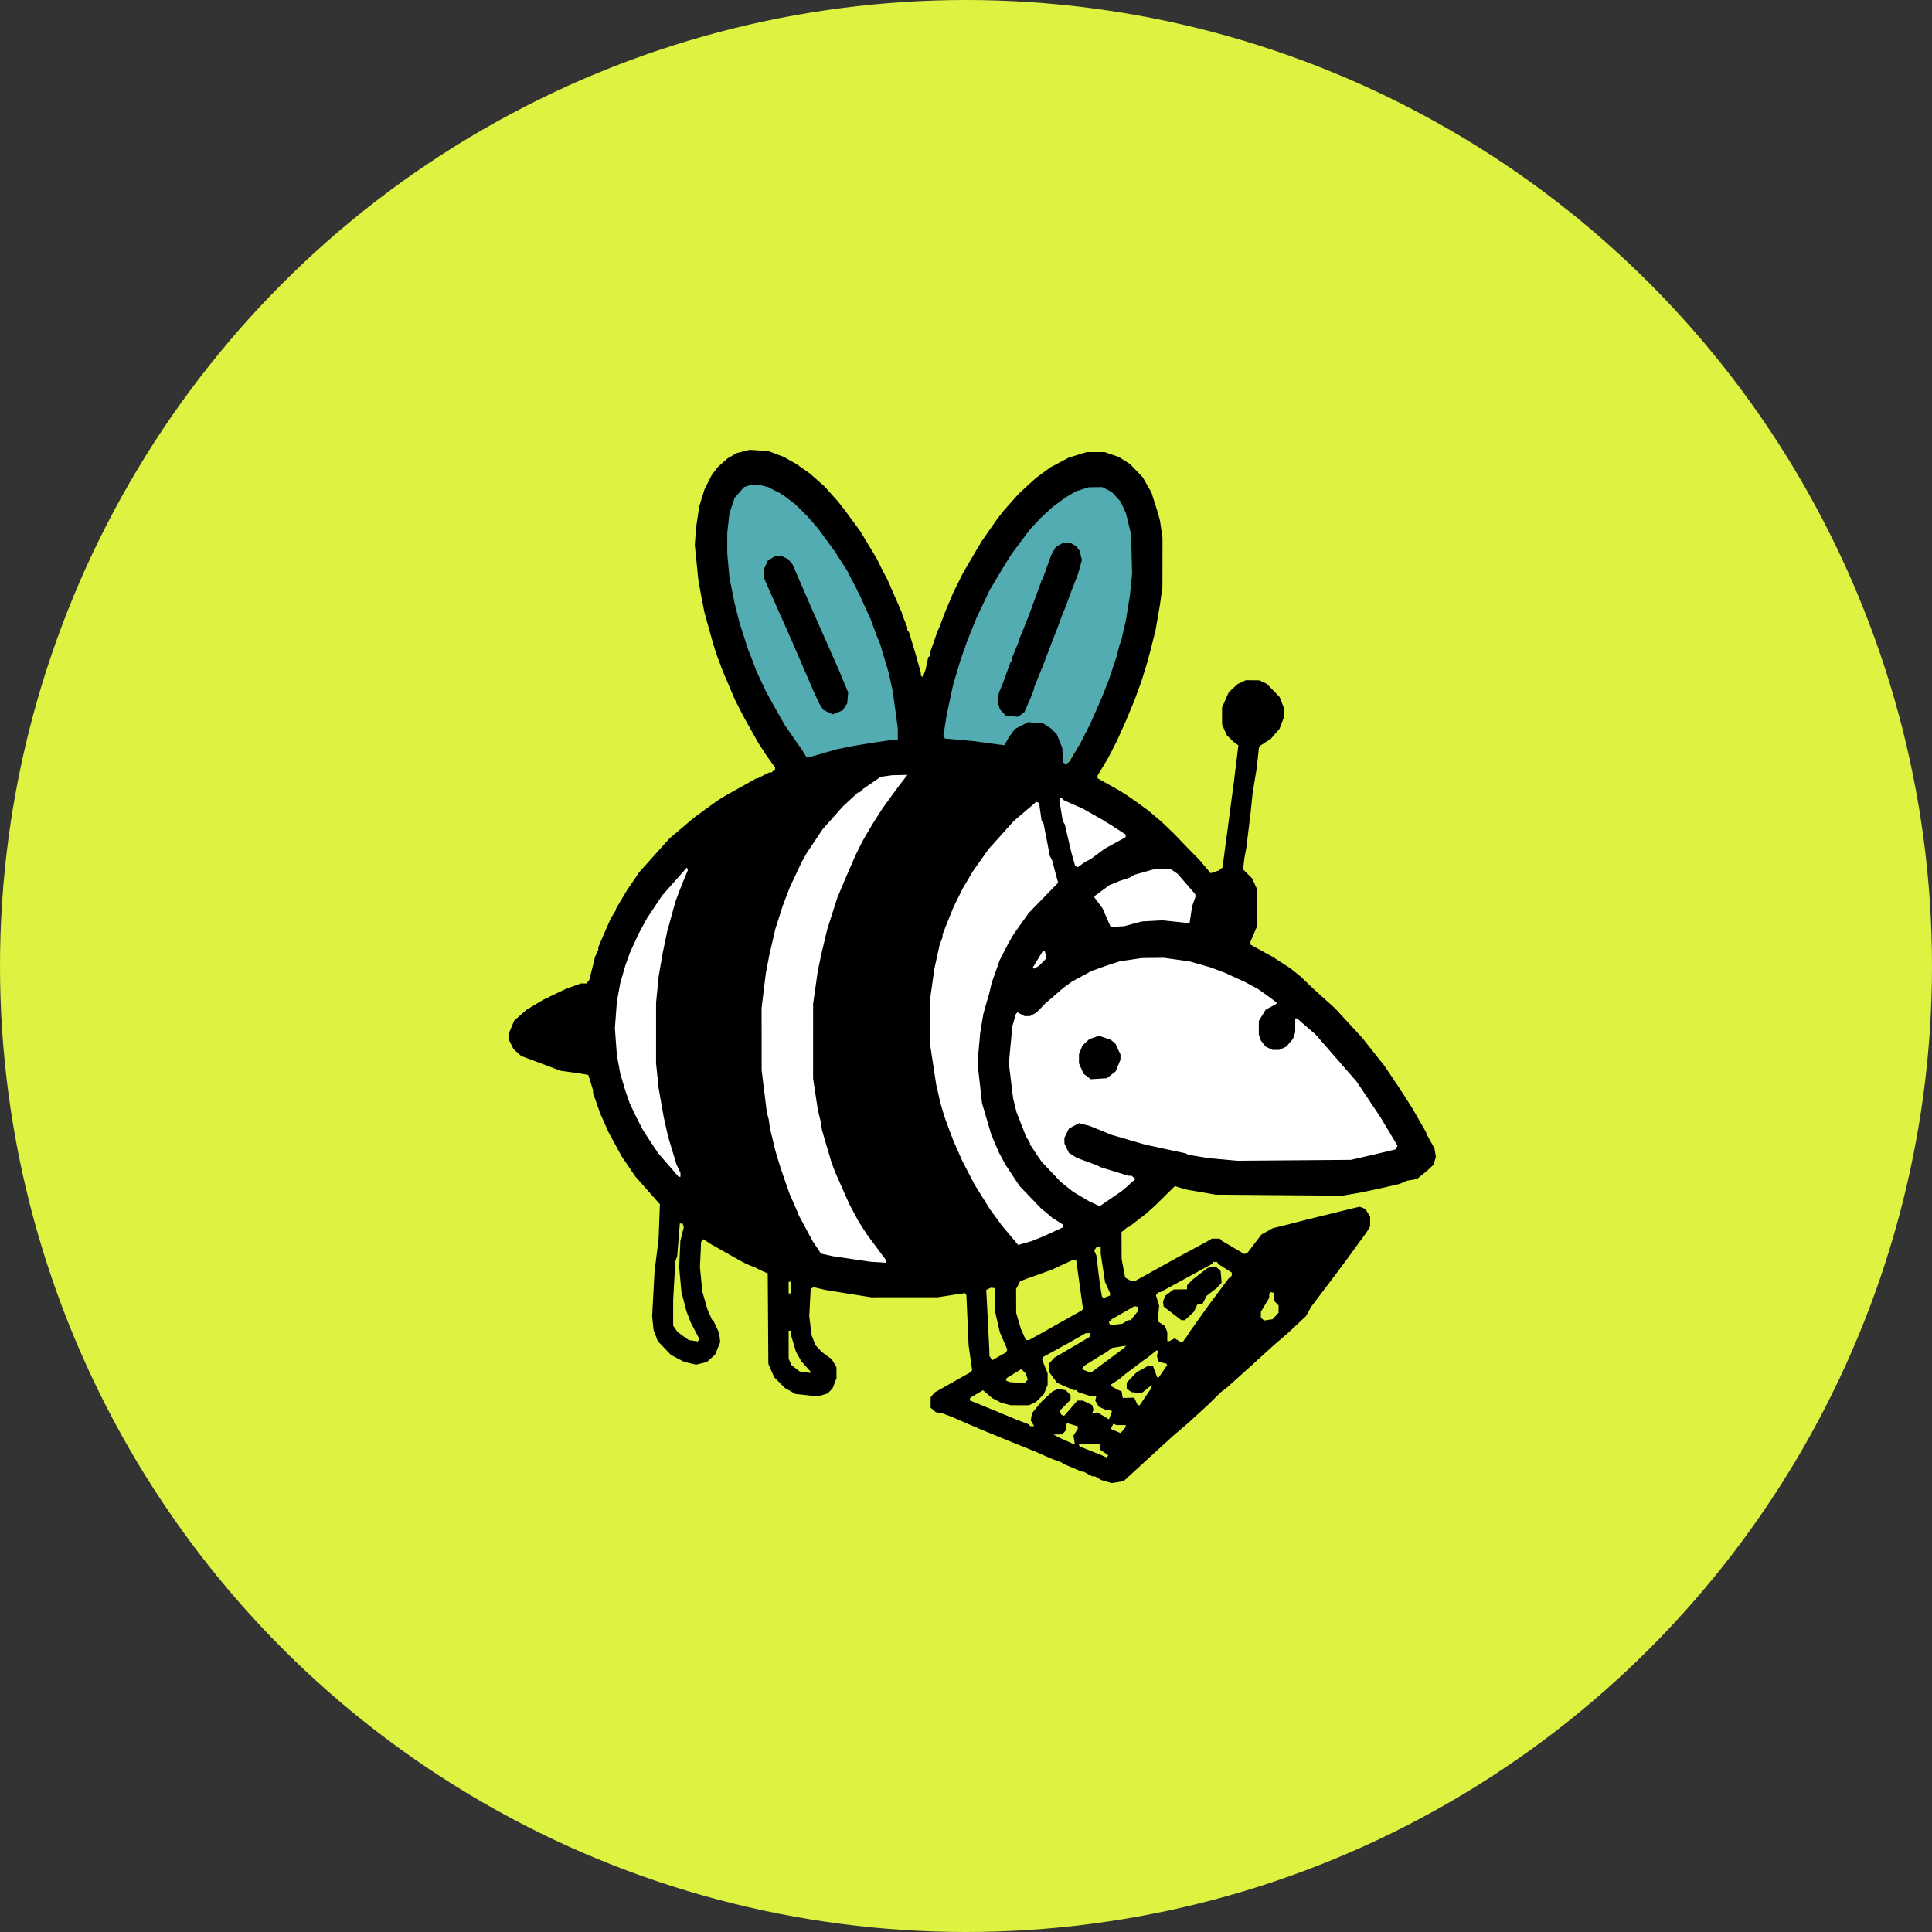 <svg width="262" height="262" viewBox="0 0 262 262" fill="none" xmlns="http://www.w3.org/2000/svg">
<rect x="0" y="0" width="262" height="262" fill="#333333" stroke="none"/>
<circle cx="131" cy="131" r="131" fill="#DEF241"/>
<ellipse cx="125.5" cy="136.5" rx="44.5" ry="35.5" fill="white"/>
<path d="M161.034 160.691L141.683 154.521L140 130.963L159.071 129L175.337 135.731L187.677 147.229L191.323 158.167L161.034 160.691Z" fill="white"/>
<path d="M108.134 105.441C76.001 54.364 113.569 44.773 127.877 101.444L108.134 105.441Z" fill="#53ACB2"/>
<path d="M143.51 105.4C176.979 55.715 137.849 46.385 122.945 101.512L143.51 105.4Z" fill="#53ACB2"/>
<path fill-rule="evenodd" clip-rule="evenodd" d="M100.795 61.22L99.933 61.44L99.314 61.791L98.695 62.143L97.989 62.768L97.284 63.393L96.894 63.921L96.504 64.449L96.024 65.4L95.544 66.352L95.185 67.505L94.825 68.659L94.614 70.081L94.403 71.503L94.312 72.688L94.222 73.873L94.46 76.244L94.699 78.614L94.897 79.72L95.094 80.826L95.31 81.932L95.526 83.038L96.096 85.093L96.667 87.147L96.888 87.858L97.108 88.569L97.518 89.675L97.928 90.781L98.125 91.255L98.323 91.729L98.979 93.277L99.634 94.825L100.134 95.805L100.634 96.786L100.864 97.215L101.093 97.645L101.975 99.215L102.857 100.785L103.41 101.63L103.963 102.475L104.538 103.282L105.113 104.09V104.213V104.336L104.866 104.546L104.62 104.756L104.448 104.761L104.275 104.766L103.504 105.161L102.733 105.556H102.654H102.574L100.423 106.757L98.272 107.958L97.848 108.223L97.425 108.489L97.002 108.789L96.579 109.088L95.38 109.959L94.181 110.829L92.489 112.262L90.797 113.694L88.741 115.985L86.685 118.276L85.848 119.515L85.011 120.754L84.8 121.106L84.588 121.459L84.059 122.349L83.53 123.239V123.318V123.398L83.165 123.998L82.801 124.597L81.966 126.523L81.132 128.449V128.625V128.8L80.92 129.259L80.709 129.717L80.481 130.633L80.253 131.55L80.091 132.199L79.929 132.849L79.737 133.108L79.546 133.367H79.158H78.77L77.729 133.748L76.688 134.129L75.169 134.856L73.651 135.583L72.536 136.253L71.421 136.923L70.579 137.659L69.738 138.395L69.369 139.269L69 140.142L69.011 140.587L69.023 141.031L69.329 141.65L69.635 142.268L70.153 142.734L70.67 143.199L73.347 144.202L76.023 145.205L77.273 145.379L78.522 145.553L79.152 145.662L79.781 145.772L80.1 146.799L80.419 147.826L80.423 148.027L80.427 148.228L80.925 149.658L81.424 151.088L81.549 151.353L81.673 151.618L82.109 152.601L82.544 153.583L83.438 155.219L84.332 156.856L85.236 158.186L86.14 159.517L87.815 161.414L89.49 163.312L89.4 165.682L89.308 168.052L89.181 169.079L89.053 170.106L88.907 171.292L88.761 172.477L88.6 175.479L88.439 178.481L88.535 179.429L88.63 180.376L88.919 181.127L89.207 181.879L90.095 182.81L90.983 183.74L91.877 184.212L92.77 184.685L93.585 184.874L94.4 185.064L95.12 184.891L95.839 184.718L96.406 184.215L96.973 183.712L97.322 182.859L97.67 182.006L97.596 181.385L97.522 180.765L97.138 179.939L96.754 179.113L96.65 179.034L96.546 178.955L96.236 178.244L95.926 177.533L95.585 176.339L95.243 175.144L95.082 173.494L94.92 171.845L95 170.124L95.08 168.404L95.235 168.23L95.39 168.056L95.914 168.399L96.438 168.742L98.631 169.977L100.825 171.213L101.241 171.402L101.657 171.592L102.08 171.761L102.504 171.93L102.786 172.078L103.068 172.225L103.591 172.459L104.113 172.692L104.155 178.826L104.196 184.96L104.591 185.861L104.986 186.762L105.714 187.495L106.441 188.227L107.15 188.629L107.858 189.032L109.382 189.2L110.905 189.369L111.571 189.169L112.237 188.97L112.572 188.624L112.906 188.279L113.171 187.594L113.436 186.909V186.156V185.402L113.114 184.865L112.792 184.328L112.112 183.829L111.433 183.329L111.015 182.881L110.597 182.433L110.33 181.756L110.063 181.08L109.903 179.781L109.744 178.481L109.843 176.613L109.942 174.744L110.153 174.654L110.363 174.563L111.159 174.749L111.955 174.935L113.86 175.243L115.764 175.551L116.963 175.74L118.162 175.928L122.676 175.925L127.19 175.923L128.39 175.734L129.589 175.544L130.24 175.454L130.892 175.364L130.973 175.511L131.055 175.658L131.204 179.045L131.353 182.432L131.593 184.129L131.834 185.827L131.699 185.972L131.564 186.118L129.147 187.481L126.731 188.843L126.467 189.17L126.203 189.497V190.2V190.904L126.556 191.207L126.908 191.511L127.402 191.606L127.896 191.701L128.46 191.913L129.024 192.126L130.999 192.979L132.974 193.833L134.949 194.641L136.924 195.448L138.687 196.162L140.451 196.875L141.579 197.37L142.708 197.865L143.29 198.076L143.873 198.286L144.137 198.443L144.401 198.6L145.557 199.088L146.714 199.577H146.836H146.957L147.541 199.893L148.125 200.209L148.309 200.21L148.492 200.211L148.915 200.459L149.338 200.707L150.043 200.912L150.749 201.117L151.556 200.993L152.363 200.87L153.742 199.602L155.122 198.334L157.097 196.532L159.072 194.73L160.126 193.829L161.181 192.928L162.513 191.709L163.846 190.491L164.703 189.641L165.561 188.791L165.914 188.537L166.266 188.282L168.03 186.693L169.793 185.105L171.351 183.689L172.91 182.274L173.375 181.879L173.841 181.484L174.286 181.096L174.73 180.709L175.911 179.601L177.092 178.494L177.45 177.856L177.809 177.217L179.514 174.959L181.219 172.701L181.831 171.878L182.443 171.055L182.678 170.738L182.912 170.421L184.119 168.762L185.326 167.104L185.565 166.713L185.804 166.323V165.67V165.018L185.482 164.483L185.161 163.948L184.768 163.793L184.376 163.639L183.221 163.921L182.066 164.202L180.796 164.514L179.527 164.827L178.327 165.121L177.128 165.415L175.506 165.835L173.884 166.254L173.249 166.404L172.614 166.553L171.838 166.987L171.063 167.42L170.097 168.684L169.131 169.948L168.933 169.999L168.735 170.051L168.347 169.822L167.959 169.594L166.83 168.933L165.702 168.272L165.568 168.123L165.434 167.973H164.884H164.335L163.96 168.196L163.586 168.418L161.611 169.481L159.636 170.545L156.832 172.103L154.029 173.662L153.658 173.659L153.288 173.657L152.936 173.458L152.584 173.258L152.345 171.998L152.105 170.739L152.097 168.912L152.089 167.085L152.506 166.739L152.924 166.393H153.008H153.091L154.248 165.496L155.404 164.599L156.039 164.034L156.673 163.47L158.003 162.155L159.333 160.84L159.625 160.941L159.918 161.042L160.442 161.189L160.966 161.335L162.911 161.673L164.856 162.011L173.461 162.08L182.066 162.15L183.476 161.901L184.887 161.651L186.298 161.347L187.709 161.042L188.767 160.795L189.825 160.548L190.318 160.331L190.812 160.114L191.479 160.005L192.146 159.896L192.889 159.289L193.633 158.682L194.019 158.311L194.405 157.939L194.562 157.415L194.719 156.891L194.625 156.309L194.53 155.727L193.976 154.73L193.422 153.733V153.664V153.594L192.447 151.895L191.471 150.196L190.578 148.807L189.683 147.418L188.703 145.963L187.722 144.507L186.218 142.611L184.713 140.715L182.879 138.725L181.045 136.735L179.58 135.415L178.116 134.096L177.269 133.28L176.423 132.465L175.718 131.896L175.012 131.326L173.813 130.551L172.614 129.775L171.098 128.938L169.581 128.101V127.901V127.701L170.04 126.623L170.498 125.545V123.096V120.647L170.147 119.876L169.796 119.105L169.185 118.503L168.574 117.901L168.663 117.141L168.751 116.38L168.885 115.669L169.019 114.958L169.316 112.509L169.613 110.059L169.741 108.795L169.868 107.531L170.144 105.872L170.42 104.213L170.572 102.802L170.724 101.392L170.79 101.271L170.857 101.151L171.594 100.676L172.332 100.202L172.923 99.521L173.515 98.84L173.805 98.076L174.095 97.313V96.635V95.957L173.813 95.243L173.532 94.529L172.674 93.64L171.817 92.751L171.299 92.504L170.78 92.258L169.863 92.25L168.946 92.242L168.393 92.502L167.84 92.763L167.236 93.317L166.633 93.871L166.179 94.903L165.725 95.936V97.086V98.237L166.041 98.966L166.356 99.695L166.808 100.137L167.26 100.578L167.599 100.826L167.937 101.075L167.629 103.592L167.321 106.109L167.181 107.136L167.042 108.163L166.824 109.822L166.607 111.482L166.196 114.56L165.784 117.639L165.534 117.844L165.284 118.049L164.735 118.233L164.186 118.417L163.386 117.478L162.585 116.538L161.745 115.684L160.906 114.83L160.059 113.946L159.213 113.062L158.366 112.252L157.52 111.442L156.603 110.666L155.686 109.891L154.91 109.326L154.134 108.761L153.526 108.335L152.917 107.909L152.397 107.578L151.877 107.246L150.361 106.396L148.844 105.545V105.364V105.183L149.514 104.065L150.184 102.946L150.355 102.631L150.526 102.317L151.007 101.368L151.489 100.42L152.059 99.156L152.629 97.892L153.219 96.48L153.809 95.068L154.304 93.715L154.798 92.361L155.142 91.255L155.486 90.149L155.768 89.122L156.049 88.095L156.382 86.752L156.715 85.409L157.002 83.749L157.289 82.09L157.464 80.826L157.638 79.562L157.643 76.244L157.649 72.925L157.473 71.74L157.298 70.555L157.147 70.002L156.996 69.449L156.569 68.115L156.143 66.781L155.55 65.744L154.956 64.708L154.095 63.816L153.234 62.925L152.485 62.449L151.736 61.973L150.769 61.642L149.802 61.311H148.582H147.361L146.148 61.685L144.934 62.059L143.693 62.717L142.452 63.374L141.451 64.11L140.451 64.847L139.322 65.878L138.194 66.91L137.134 68.1L136.074 69.291L135.64 69.852L135.205 70.413L134.16 71.911L133.115 73.41L132.141 75.064L131.166 76.718L130.85 77.271L130.535 77.824L129.906 79.088L129.277 80.352L128.713 81.695L128.149 83.038L127.762 84.066L127.375 85.093L127.253 85.358L127.13 85.623L126.631 87.053L126.132 88.483V88.714V88.945L126.005 89.033L125.879 89.121L125.701 89.951L125.524 90.781L125.33 91.301L125.136 91.821L125 91.726L124.863 91.632V91.414V91.196L124.497 89.882L124.131 88.569L123.698 87.147L123.265 85.725L123.147 85.575L123.029 85.424V85.224V85.023L122.676 84.159L122.324 83.296V83.213V83.13L121.339 80.872L120.354 78.614L119.938 77.824L119.522 77.034L119.216 76.406L118.91 75.778L118.006 74.273L117.103 72.767L116.863 72.372L116.623 71.977L115.633 70.634L114.642 69.291L114.149 68.659L113.655 68.027L112.735 66.994L111.814 65.962L110.827 65.091L109.839 64.22L108.92 63.577L108.001 62.933L107.128 62.439L106.254 61.945L105.223 61.557L104.192 61.17L102.924 61.085L101.657 61L100.795 61.22ZM103.562 65.903L104.196 66.062L104.622 66.284L105.047 66.505L105.398 66.68L105.748 66.855L106.05 67.052L106.351 67.248L106.967 67.716L107.582 68.185L107.772 68.343L107.962 68.501L108.689 69.211L109.416 69.922L110.17 70.792L110.925 71.661L112.084 73.241L113.243 74.821L114.099 76.165L114.956 77.508L115.188 77.982L115.419 78.456L115.716 79.009L116.013 79.562L116.403 80.365L116.793 81.168L117.432 82.577L118.07 83.987L118.508 85.172L118.947 86.357L119.145 86.831L119.344 87.305L119.935 89.28L120.525 91.255L120.798 92.519L121.072 93.784L121.408 96.233L121.744 98.682L121.751 99.512L121.759 100.341H121.379H120.998L119.792 100.515L118.585 100.688L117.245 100.906L115.905 101.123L114.706 101.362L113.507 101.6L111.814 102.09L110.121 102.58L109.761 102.659L109.4 102.738L108.985 102.053L108.57 101.368L108.495 101.289L108.42 101.21L107.435 99.788L106.45 98.366L105.731 97.102L105.013 95.838L104.444 94.803L103.876 93.769L103.221 92.379L102.567 90.989L102.204 90.016L101.842 89.043L101.646 88.569L101.451 88.095L100.869 86.278L100.287 84.46L99.949 83.117L99.611 81.774L99.264 80.036L98.916 78.298L98.77 76.661L98.624 75.025V73.655V72.285L98.77 70.946L98.917 69.607L99.27 68.56L99.623 67.513L100.266 66.783L100.908 66.053L101.353 65.908L101.798 65.764L102.363 65.754L102.927 65.743L103.562 65.903ZM150.114 66.379L150.749 66.7L151.36 67.363L151.972 68.027L152.331 68.814L152.691 69.601L153.037 71.026L153.383 72.451L153.455 75.137L153.527 77.824L153.382 79.246L153.237 80.668L152.958 82.414L152.679 84.159L152.369 85.495L152.059 86.831L151.939 87.147L151.819 87.463L151.618 88.253L151.417 89.043L150.891 90.623L150.364 92.203L150.02 93.073L149.676 93.942L149.484 94.416L149.292 94.89L148.583 96.499L147.875 98.108L147.203 99.422L146.531 100.736L145.767 102.001L145.004 103.265L144.788 103.457L144.571 103.649L144.36 103.517L144.149 103.385L144.107 102.417L144.065 101.449L143.691 100.516L143.317 99.582L142.942 99.198L142.567 98.814L142.003 98.449L141.438 98.084L140.425 98.007L139.413 97.931L138.52 98.399L137.628 98.866L137.231 99.406L136.834 99.946L136.516 100.499L136.199 101.052L135.856 101.015L135.513 100.976L133.75 100.735L131.987 100.495L130.082 100.327L128.178 100.159L128.046 100.016L127.914 99.872L128.162 98.329L128.411 96.786L128.836 94.811L129.261 92.835L129.751 91.197L130.24 89.557L130.662 88.352L131.083 87.147L131.269 86.673L131.455 86.199L131.932 85.014L132.409 83.828L133.307 81.932L134.204 80.036L135.24 78.298L136.277 76.56L136.725 75.849L137.174 75.137L138.413 73.478L139.651 71.819L140.404 71.016L141.156 70.213L141.932 69.5L142.708 68.787L143.554 68.156L144.401 67.526L145.132 67.085L145.864 66.644L146.754 66.359L147.645 66.074L148.562 66.066L149.479 66.058L150.114 66.379ZM143.647 73.904L143.175 74.164L142.86 74.73L142.546 75.295L142.007 76.796L141.468 78.296L141.351 78.534L141.233 78.772L140.513 80.747L139.792 82.722L139.431 83.67L139.07 84.618L138.596 85.77L138.123 86.922V86.991V87.06L137.7 88.095L137.277 89.13V89.331V89.533L137.15 89.683L137.022 89.833L136.505 91.255L135.989 92.677L135.725 93.309L135.461 93.942L135.368 94.524L135.274 95.106L135.432 95.644L135.59 96.181L136.01 96.631L136.43 97.082L137.241 97.14L138.053 97.198L138.479 96.898L138.906 96.597L139.346 95.585L139.786 94.574L140.013 93.997L140.239 93.42V93.315V93.211L140.604 92.312L140.969 91.413L141.165 90.939L141.36 90.465L142.146 88.411L142.932 86.357L143.058 86.041L143.185 85.725L143.626 84.54L144.066 83.354L144.264 82.88L144.462 82.406L144.898 81.221L145.334 80.036L145.458 79.72L145.582 79.404L145.889 78.614L146.196 77.824L146.459 76.88L146.721 75.937L146.559 75.3L146.398 74.663L146.175 74.371L145.953 74.078L145.572 73.857L145.191 73.636L144.655 73.64L144.119 73.644L143.647 73.904ZM104.656 75.7L104.129 76.012L103.83 76.669L103.531 77.325L103.606 77.948L103.68 78.571L105.548 82.78L107.415 86.989L108.881 90.386L110.346 93.784L110.714 94.574L111.083 95.364L111.362 95.813L111.64 96.262L112.281 96.57L112.921 96.877L113.594 96.606L114.267 96.335L114.58 95.86L114.893 95.385L114.957 94.64L115.021 93.894L114.406 92.416L113.791 90.939L111.975 86.831L110.158 82.722L108.824 79.641L107.489 76.56L107.183 76.19L106.877 75.821L106.401 75.598L105.925 75.374L105.555 75.381L105.184 75.388L104.656 75.7ZM122.475 105.832L121.892 106.583L120.797 108.084L119.703 109.585L118.998 110.692L118.293 111.798L117.608 112.972L116.923 114.147L116.451 115.105L115.978 116.064L115.191 117.881L114.404 119.699L114.109 120.41L113.815 121.121L113.694 121.399L113.573 121.677L112.878 123.848L112.183 126.019L111.769 127.758L111.354 129.496L111.125 130.602L110.896 131.708L110.582 133.92L110.268 136.133L110.267 141.189L110.265 146.246L110.586 148.379L110.908 150.512L111.099 151.302L111.291 152.092L111.381 152.673L111.47 153.254L112.098 155.392L112.726 157.529L112.975 158.208L113.225 158.887L114.203 161.099L115.181 163.312L115.817 164.497L116.453 165.682L117.013 166.551L117.574 167.42L118.891 169.191L120.208 170.961V171.103V171.244L119.114 171.174L118.021 171.104L115.482 170.73L112.943 170.356L112.139 170.177L111.335 169.999L110.786 169.184L110.237 168.368L109.429 166.867L108.622 165.366L108.49 165.129L108.357 164.892L108.233 164.576L108.108 164.26L107.59 163.075L107.073 161.889L106.739 160.941L106.406 159.993L106.06 158.966L105.714 157.939L105.431 156.991L105.148 156.043L104.786 154.542L104.423 153.04L104.333 152.408L104.243 151.776L104.115 151.302L103.987 150.828L103.765 149.011L103.542 147.194L103.415 146.167L103.289 145.14L103.284 140.919L103.279 136.698L103.565 134.361L103.85 132.024L104.075 130.839L104.3 129.654L104.718 127.837L105.135 126.019L105.632 124.455L106.13 122.89L106.617 121.611L107.105 120.331L107.922 118.592L108.739 116.854L109.077 116.257L109.416 115.66L110.496 114.045L111.575 112.43L112.964 110.868L114.353 109.306L115.365 108.379L116.377 107.452H116.482H116.588L116.819 107.218L117.049 106.985L118.241 106.164L119.432 105.344L120.208 105.236L120.983 105.128L122.021 105.105L123.058 105.082L122.475 105.832ZM144.126 108.377L144.26 108.512L145.599 109.111L146.938 109.71L147.151 109.835L147.363 109.961L148.351 110.513L149.338 111.065L150.058 111.51L150.778 111.956L151.715 112.562L152.653 113.168L152.649 113.352L152.644 113.536L151.206 114.326L149.767 115.116L148.861 115.796L147.954 116.475L147.518 116.706L147.081 116.936L146.62 117.267L146.16 117.597L145.986 117.522L145.811 117.447L145.568 116.598L145.324 115.748L145.101 114.8L144.878 113.852L144.639 112.825L144.399 111.798L144.259 111.561L144.119 111.324L143.889 109.901L143.66 108.479L143.721 108.361L143.783 108.242H143.887H143.992L144.126 108.377ZM141.082 110.108L141.256 111.324L141.386 111.503L141.517 111.683L141.713 112.688L141.908 113.694L142.14 114.879L142.371 116.064L142.53 116.38L142.688 116.696L143.023 117.96L143.358 119.225L143.429 119.465L143.5 119.706L141.505 121.756L139.509 123.807L138.498 125.229L137.486 126.651L137.116 127.283L136.746 127.916L136.16 129.059L135.573 130.203L135.028 131.746L134.483 133.288L134.318 133.999L134.153 134.71L133.898 135.579L133.644 136.449L133.494 137.002L133.343 137.555L133.132 138.822L132.922 140.09L132.742 142.124L132.561 144.158L132.867 146.873L133.173 149.587L133.794 151.709L134.416 153.831L134.938 155.06L135.46 156.289L135.905 157.114L136.351 157.939L137.314 159.397L138.279 160.854L139.717 162.352L141.156 163.85L141.932 164.499L142.708 165.148L143.455 165.629L144.203 166.109L144.15 166.288L144.097 166.466L142.768 167.077L141.438 167.688L140.662 168.001L139.887 168.313L138.983 168.574L138.08 168.835L136.956 167.496L135.832 166.156L135.027 165.05L134.222 163.944L133.202 162.306L132.182 160.668L131.732 159.803L131.281 158.939L130.897 158.202L130.513 157.465L129.886 156.043L129.259 154.621L129.02 153.989L128.781 153.356L128.435 152.408L128.089 151.46L127.806 150.512L127.523 149.564L127.238 148.3L126.952 147.036L126.688 145.298L126.424 143.559L126.278 142.593L126.132 141.627L126.131 138.564L126.13 135.5L126.419 133.446L126.707 131.392L127.072 129.733L127.436 128.074L127.63 127.576L127.825 127.078V126.895V126.713L128.12 125.971L128.414 125.229L128.858 124.123L129.302 123.017L129.928 121.753L130.554 120.489L131.256 119.304L131.958 118.118L133.022 116.617L134.086 115.116L135.791 113.22L137.496 111.324L139.016 110.028L140.537 108.733L140.723 108.813L140.908 108.893L141.082 110.108ZM92.861 119.01L92.445 120.015L92.026 121.121L91.608 122.227L91.041 124.281L90.475 126.335L90.177 127.758L89.878 129.18L89.602 130.778L89.326 132.376L89.148 134.175L88.97 135.974L88.969 140.083L88.967 144.191L89.15 145.93L89.333 147.668L89.668 149.564L90.003 151.46L90.303 152.803L90.603 154.147L91.171 156.033L91.739 157.919L92.008 158.48L92.276 159.04V159.319V159.598H92.157H92.038L90.637 157.979L89.236 156.359L88.243 154.858L87.251 153.356L86.923 152.724L86.595 152.092L86.357 151.618L86.119 151.144L85.746 150.354L85.373 149.564L85.098 148.762L84.823 147.96L84.469 146.779L84.115 145.597L83.885 144.341L83.655 143.085L83.52 141.273L83.385 139.461L83.52 137.639L83.654 135.816L83.885 134.562L84.115 133.307L84.461 132.113L84.806 130.918L85.119 130.049L85.432 129.18L86.011 127.912L86.591 126.644L87.173 125.572L87.754 124.5L88.777 122.969L89.8 121.437L91.476 119.541L93.151 117.644L93.214 117.825L93.277 118.006L92.861 119.01ZM159.248 118.196L159.707 118.509L160.905 119.894L162.102 121.279L162.103 121.473L162.105 121.668L161.888 122.274L161.671 122.881L161.492 124.055L161.313 125.229L161.039 125.186L160.765 125.143L159.213 124.974L157.661 124.806L156.25 124.882L154.84 124.958L153.641 125.281L152.442 125.605L151.533 125.654L150.625 125.703L150.449 125.308L150.273 124.913L149.893 124.044L149.513 123.175L148.967 122.442L148.421 121.709V121.618V121.527L149.444 120.775L150.467 120.024L151.172 119.735L151.877 119.447L152.519 119.24L153.16 119.033L153.487 118.837L153.814 118.641L155.103 118.274L156.391 117.906L157.591 117.895L158.79 117.882L159.248 118.196ZM141.812 129.491L141.919 129.94L141.428 130.444L140.937 130.948L140.588 131.157L140.24 131.366L140.155 131.271L140.07 131.176L140.754 130.06L141.438 128.944L141.572 128.993L141.705 129.042L141.812 129.491ZM159.588 130.134L161.329 130.377L162.74 130.782L164.15 131.187L165.138 131.554L166.125 131.921L167.042 132.347L167.959 132.771L168.382 132.96L168.805 133.148L169.727 133.648L170.649 134.148L171.349 134.65L172.05 135.153L172.579 135.546L173.108 135.938L173.1 136.035L173.091 136.133L172.359 136.532L171.627 136.932L171.168 137.696L170.71 138.459V139.379V140.299L170.844 140.695L170.978 141.09L171.302 141.509L171.627 141.928L172.102 142.151L172.578 142.374H173.037H173.497L173.972 142.15L174.448 141.925L174.898 141.399L175.348 140.873L175.498 140.428L175.647 139.983V139.046V138.108H175.77H175.894L177.151 139.198L178.409 140.288L181.191 143.479L183.972 146.67L185.601 149.105L187.229 151.541L188.373 153.457L189.518 155.373L189.376 155.625L189.234 155.877L188.048 156.159L186.862 156.441L185.028 156.865L183.194 157.288L175.506 157.35L167.818 157.411L165.843 157.231L163.868 157.051L162.475 156.82L161.081 156.589L160.952 156.5L160.823 156.411L159.453 156.119L158.084 155.827L156.674 155.52L155.263 155.212L153.006 154.555L150.749 153.899L149.268 153.294L147.786 152.69L147.062 152.498L146.337 152.306L145.652 152.674L144.966 153.04L144.65 153.673L144.335 154.305L144.344 154.7L144.353 155.095L144.659 155.722L144.965 156.35L145.497 156.684L146.029 157.017L147.401 157.528L148.774 158.039L149.056 158.177L149.338 158.315L151.172 158.878L153.006 159.44L153.226 159.44H153.446L153.72 159.669L153.993 159.899L153.683 160.147L153.372 160.395L153.189 160.589L153.006 160.783L152.512 161.191L152.018 161.598L150.569 162.591L149.119 163.584L148.382 163.231L147.645 162.877L146.59 162.252L145.534 161.628L144.685 160.948L143.836 160.269L142.54 158.901L141.244 157.532L140.459 156.365L139.675 155.197V155.091V154.986L139.413 154.566L139.151 154.147L138.627 152.803L138.103 151.46L137.977 151.144L137.851 150.828L137.618 149.88L137.384 148.932L137.098 146.562L136.812 144.191L137.049 141.675L137.287 139.159L137.514 138.357L137.741 137.555L137.853 137.414L137.966 137.273L138.454 137.532L138.942 137.792H139.315H139.689L140.14 137.537L140.592 137.283L141.156 136.695L141.72 136.106L142.99 135.012L144.26 133.917L144.824 133.51L145.388 133.102L146.728 132.38L148.068 131.658L149.197 131.256L150.326 130.854L151.101 130.607L151.877 130.36L153.359 130.142L154.84 129.923L156.343 129.907L157.847 129.891L159.588 130.134ZM148.32 140.707L147.724 140.916L147.262 141.346L146.799 141.776L146.562 142.352L146.326 142.927L146.321 143.559L146.317 144.191L146.628 144.901L146.94 145.611L147.434 145.983L147.927 146.355L149.014 146.287L150.101 146.22L150.694 145.759L151.288 145.298L151.616 144.508L151.945 143.717L151.946 143.357L151.948 142.996L151.601 142.25L151.253 141.505L150.922 141.243L150.59 140.982L149.833 140.73L149.075 140.478L148.995 140.489L148.915 140.499L148.32 140.707ZM92.65 166.162L92.734 166.405L92.5 167.337L92.267 168.268L92.184 170.057L92.101 171.845L92.255 173.525L92.409 175.206L92.753 176.527L93.097 177.849L93.391 178.609L93.683 179.368L94.257 180.467L94.83 181.567L94.733 181.741L94.637 181.916L94.018 181.821L93.398 181.726L92.649 181.189L91.9 180.652L91.594 180.217L91.289 179.782V178.03V176.278L91.436 173.666L91.584 171.055L91.709 170.714L91.835 170.373L92.013 168.146L92.191 165.919H92.379H92.567L92.65 166.162ZM149.268 169.534V169.988L149.559 171.912L149.851 173.837L150.194 174.602L150.537 175.367V175.526V175.685L150.088 175.861L149.638 176.036L149.531 175.916L149.423 175.795L149.274 174.847L149.124 173.899L148.902 172.082L148.681 170.264L148.53 169.914L148.379 169.564L148.558 169.322L148.738 169.079H149.003H149.268V169.534ZM146.2 172.715L146.452 174.531L146.66 176.025L146.869 177.518L146.763 177.626L146.658 177.734L143.114 179.728L139.571 181.721H139.343H139.115L138.78 180.97L138.445 180.22L138.125 179.131L137.805 178.043L137.8 176.425L137.795 174.807L138.071 174.278L138.346 173.749L138.834 173.562L139.322 173.375L140.945 172.794L142.567 172.214L142.919 172.054L143.272 171.895L144.401 171.369L145.529 170.843L145.739 170.872L145.949 170.9L146.2 172.715ZM165.131 171.279L165.211 171.424L166.126 171.998L167.042 172.571V172.781V172.991L166.808 173.208L166.574 173.425L165.221 175.239L163.868 177.052L162.639 178.777L161.409 180.501L161.157 180.895L160.906 181.289L160.604 181.698L160.303 182.106L159.803 181.804L159.302 181.502L158.934 181.691L158.565 181.879H158.43H158.296V181.254V180.63L158.133 180.228L157.969 179.826L157.484 179.506L156.998 179.185L157.094 178.12L157.189 177.056L156.973 176.354L156.757 175.652L156.909 175.447L157.061 175.242H157.203H157.346L159.831 173.882L162.316 172.522L163.346 171.958L164.376 171.394L164.448 171.264L164.52 171.134H164.785H165.05L165.131 171.279ZM163.989 171.9L163.687 172.003L162.671 172.793L161.654 173.583L161.315 173.946L160.976 174.308V174.578V174.847L160.069 174.858L159.162 174.87L158.582 175.299L158.002 175.729L157.861 176.147L157.719 176.564L157.761 176.877L157.802 177.189L159.001 178.109L160.2 179.03L160.434 179.032L160.667 179.034L161.28 178.469L161.893 177.903L162.154 177.363L162.414 176.822H162.739H163.064L163.355 176.27L163.646 175.718L164.316 175.203L164.985 174.689L165.325 174.322L165.665 173.954L165.597 173.153L165.528 172.352L165.192 172.062L164.856 171.773L164.573 171.785L164.291 171.797L163.989 171.9ZM107.229 174.61V175.4H107.088H106.947V174.61V173.82H107.088H107.229V174.61ZM134.962 176.348L134.974 178.007L135.286 179.351L135.599 180.694L136.097 181.848L136.596 183.001L136.53 183.194L136.464 183.386L135.51 183.923L134.557 184.46L134.365 184.166L134.173 183.873L134.171 183.547L134.169 183.222L133.961 179.113L133.753 175.005L133.752 174.96L133.75 174.916L134.067 174.77L134.385 174.624L134.667 174.657L134.949 174.689L134.962 176.348ZM172.798 175.898L172.841 176.473L173.116 176.751L173.39 177.029V177.528V178.027L172.983 178.465L172.575 178.902L171.997 178.989L171.418 179.076L171.205 178.878L170.992 178.68V178.285V177.889L171.556 176.943L172.121 175.996V175.724V175.453L172.219 175.342L172.318 175.231L172.537 175.277L172.755 175.324L172.798 175.898ZM154.317 177.485L154.363 177.748L153.844 178.392L153.326 179.034L153.166 179.035L153.006 179.036L152.593 179.278L152.179 179.519L151.378 179.613L150.576 179.707L150.469 179.514L150.363 179.32L150.556 179.118L150.749 178.915L152.3 178.023L153.852 177.132L154.062 177.176L154.272 177.221L154.317 177.485ZM107.229 180.69V180.924L107.591 182.132L107.954 183.341L108.308 183.97L108.662 184.598L109.286 185.297L109.91 185.996V186.093V186.189L109.182 186.093L108.455 185.996L107.903 185.568L107.351 185.139L107.149 184.702L106.947 184.265V182.361V180.457H107.088H107.229V180.69ZM147.857 181.007V181.241L147.187 181.641L146.517 182.041L144.753 183.077L142.99 184.114L142.641 184.498L142.291 184.881V185.482V186.084L142.818 186.804L143.345 187.524L144.465 188.02L145.586 188.516H145.776H145.967L146.101 188.656L146.235 188.797L147.032 189.051L147.83 189.306H148.253H148.677L148.603 189.621L148.529 189.937L148.768 190.346L149.007 190.754L149.486 190.978L149.964 191.202H150.313H150.662L150.721 191.32L150.78 191.439L150.584 191.962L150.388 192.485L149.596 192.004L148.803 191.523L148.448 191.623L148.093 191.723L148.189 191.44L148.286 191.157L148.2 190.852L148.113 190.546L147.48 190.242L146.846 189.938H146.476H146.106L145.202 190.975L144.299 192.012L144.1 191.927L143.901 191.841L143.808 191.571L143.715 191.3L144.446 190.567L145.177 189.834V189.518V189.203L144.859 188.872L144.542 188.541L144.047 188.439L143.551 188.337L143.155 188.505L142.759 188.674L142.028 189.345L141.297 190.017L140.628 190.822L139.959 191.628L139.87 192.124L139.781 192.62L140.013 193.017L140.246 193.414H139.989H139.731L139.597 193.277L139.463 193.14L138.617 192.814L137.771 192.488L136.854 192.105L135.937 191.722L133.71 190.808L131.483 189.894L131.532 189.718L131.581 189.543L132.443 189.037L133.305 188.532L133.926 189.063L134.548 189.594L135.171 189.918L135.796 190.242L136.43 190.402L137.065 190.562L138.304 190.566L139.543 190.57L140.007 190.353L140.471 190.135L141.012 189.603L141.553 189.071L141.81 188.438L142.067 187.804L142.07 187.034L142.073 186.264L141.703 185.341L141.334 184.418L141.404 184.215L141.474 184.012L143.198 183.064L144.923 182.116L146.073 181.459L147.222 180.803L147.539 180.788L147.857 180.773V181.007ZM152.576 182.658L152.442 182.806L150.191 184.476L147.94 186.146L147.651 186.045L147.363 185.945L147.03 185.806L146.698 185.666L146.866 185.438L147.035 185.211L148.116 184.54L149.197 183.87L149.62 183.619L150.043 183.368L150.43 183.081L150.816 182.793L151.558 182.672L152.3 182.55L152.505 182.531L152.71 182.511L152.576 182.658ZM156.971 183.527L156.885 183.911L157.02 184.309L157.155 184.706L157.656 184.812L158.158 184.917L158.217 185.024L158.276 185.13L157.715 185.954L157.154 186.777H157.039H156.923L156.63 185.987L156.337 185.197H156.033H155.73L155.355 185.415L154.981 185.633L154.571 185.849L154.162 186.066L153.478 186.785L152.794 187.505V187.913V188.321L153.112 188.553L153.429 188.784L154.102 188.868L154.774 188.951L155.301 188.527L155.827 188.103L156.028 187.967L156.228 187.832L156.134 188.107L156.039 188.382L155.298 189.47L154.558 190.559L154.417 190.561L154.275 190.563L154.048 190.053L153.821 189.543L153.039 189.56L152.257 189.577L152.176 189.122L152.095 188.666L151.845 188.576L151.595 188.485L151.137 188.227L150.678 187.97V187.863V187.756L151.278 187.357L151.877 186.959L152.159 186.711L152.442 186.462L153.755 185.474L155.068 184.486L155.299 184.328L155.531 184.17L156.173 183.66L156.815 183.151L156.936 183.147L157.057 183.143L156.971 183.527ZM138.802 185.961L139.1 186.251L139.241 186.667L139.382 187.083L139.147 187.346L138.913 187.608L137.904 187.513L136.895 187.417L136.657 187.315L136.418 187.213L136.469 187.044L136.519 186.876L137.497 186.279L138.476 185.683L138.49 185.677L138.503 185.671L138.802 185.961ZM145.565 193.246L146.164 193.426V193.593V193.76L145.868 194.227L145.571 194.693L145.662 195.239L145.754 195.784H145.613H145.472L145.077 195.604L144.683 195.424L144.26 195.238L143.836 195.053L143.343 194.797L142.849 194.54L143.449 194.53L144.048 194.52L144.33 194.204L144.612 193.888V193.52V193.151L144.702 193.05L144.793 192.949L144.879 193.007L144.965 193.066L145.565 193.246ZM152.03 193.256H152.653V193.391V193.526L152.313 193.937L151.973 194.348L151.361 194.088L150.749 193.828L150.702 193.793L150.655 193.757L150.819 193.415L150.982 193.074L151.194 193.165L151.407 193.256H152.03ZM149.126 196.206L149.126 196.549L149.655 196.905L150.184 197.261L150.234 197.303L150.283 197.344L150.194 197.506L150.104 197.669L149.721 197.496L149.338 197.324L147.864 196.738L146.391 196.152L146.345 195.998L146.299 195.844L147.712 195.854L149.125 195.863L149.126 196.206Z" fill="black"/>
</svg>
